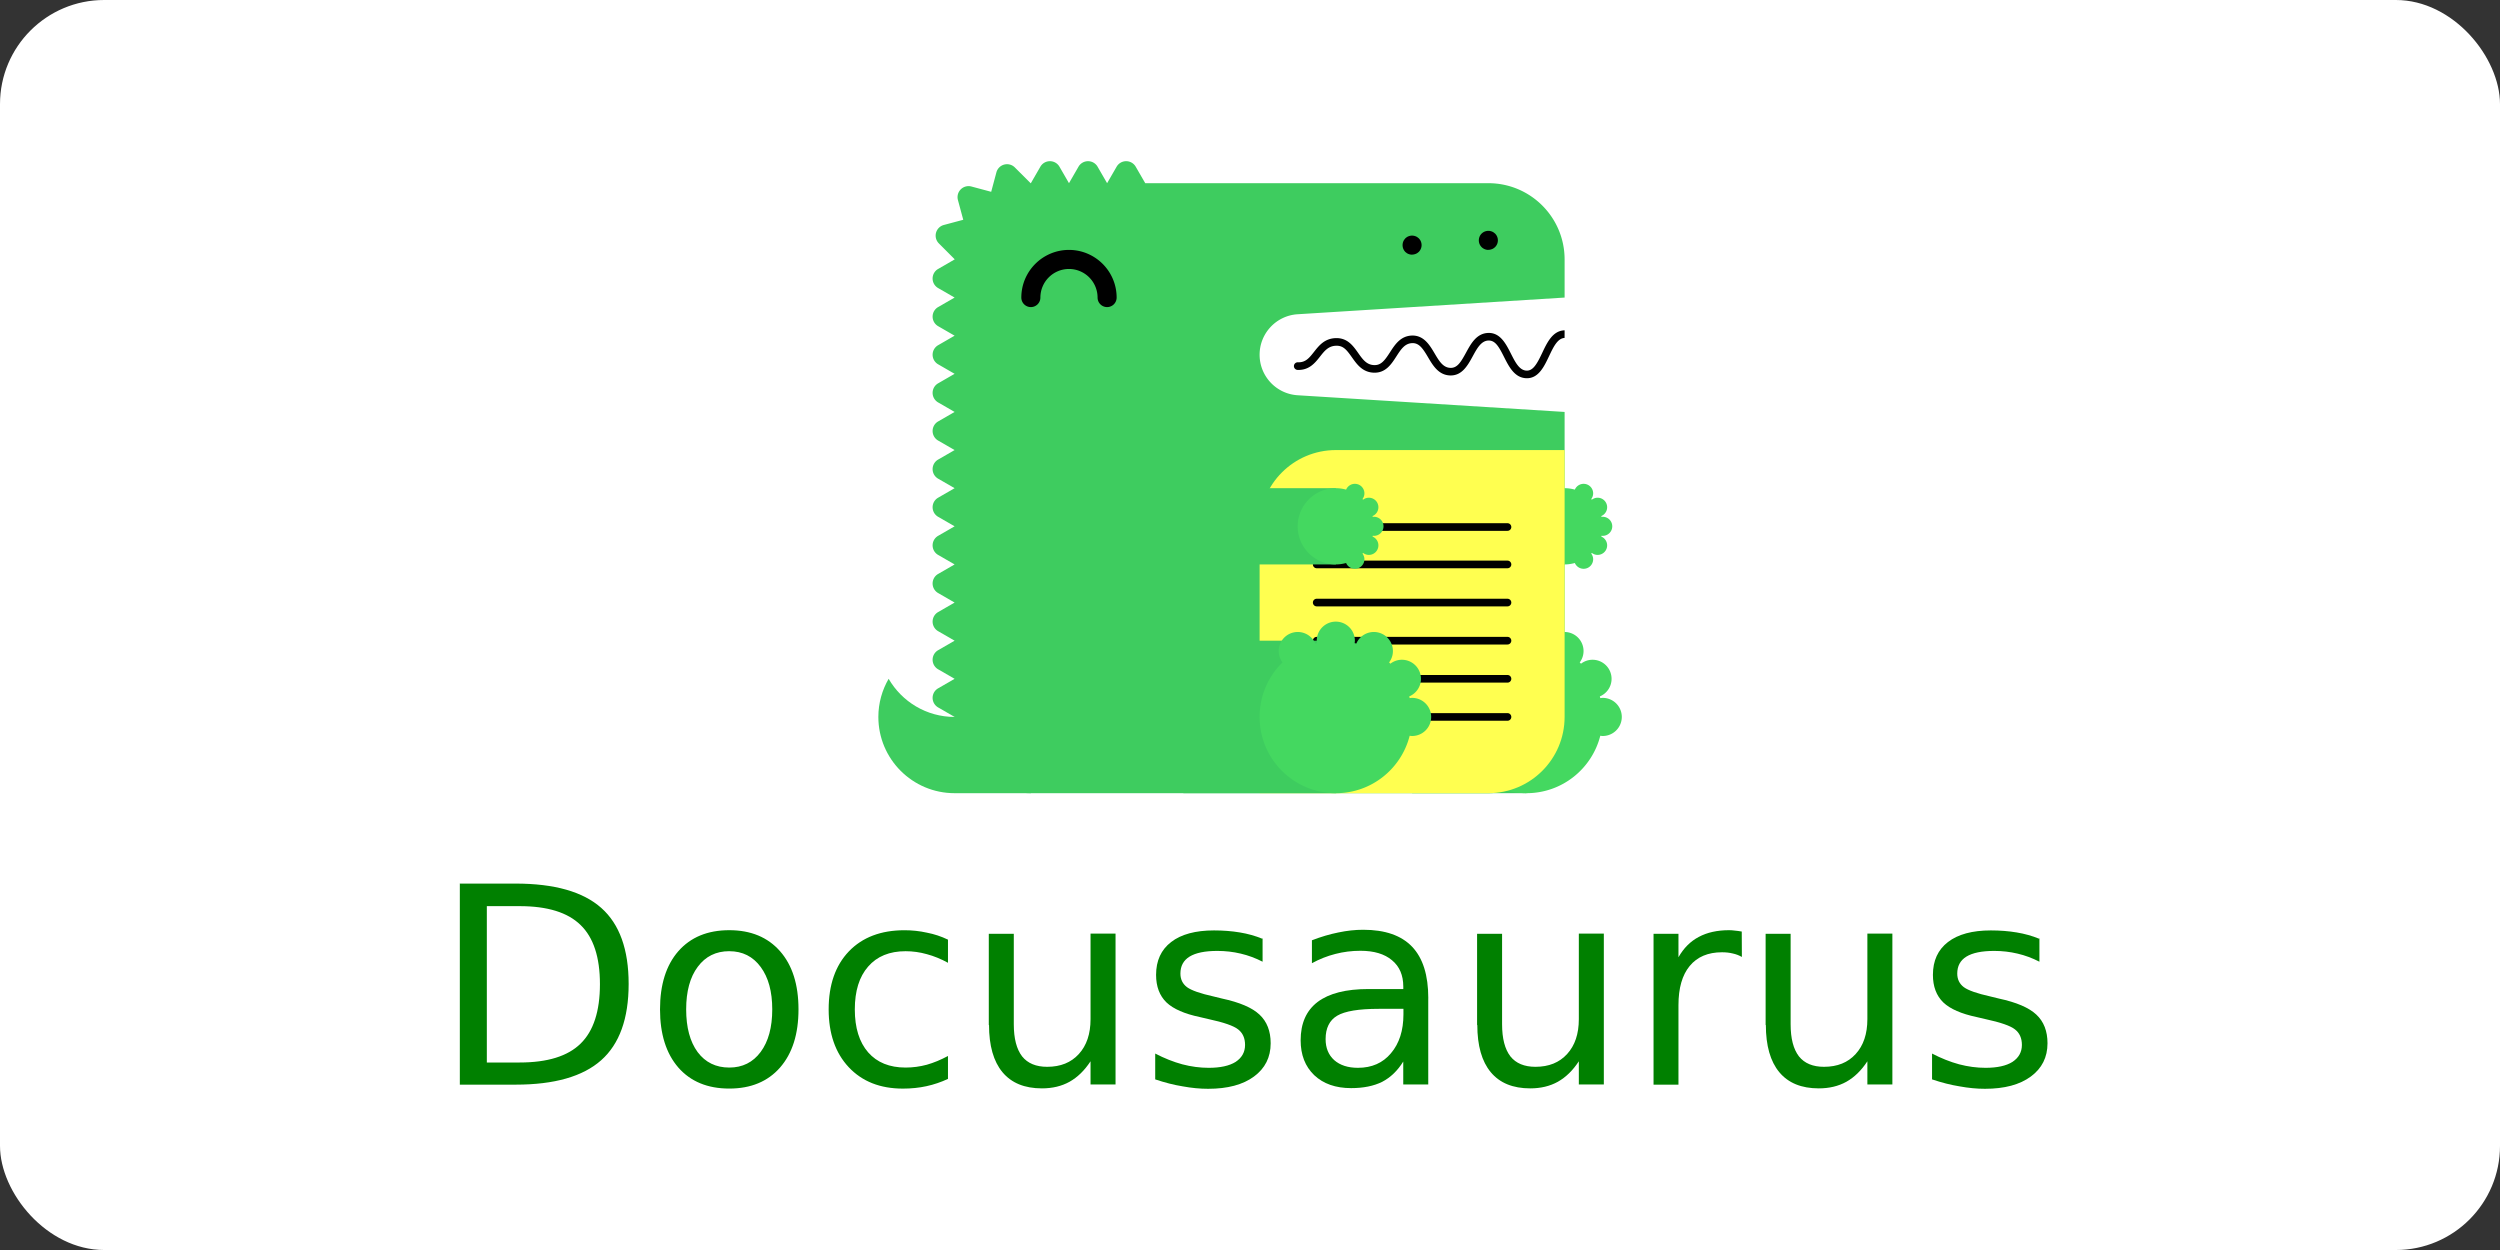 <?xml version="1.0" ?>
<svg xmlns="http://www.w3.org/2000/svg" xmlns:ns1="http://www.w3.org/1999/xlink" width="120" height="60">
  <rect width="100%" height="100%" fill="#333333" stroke="none"/>
  <rect width="120" height="60" rx="5" fill="white"/>
  <g transform="matrix(.183 0 0 .183 41.612 4.584)" fill-rule="evenodd">
    <path d="M99 52h84v34H99z" fill="#fff"/>
    <g fill="#3ecc5f">
      <path d="M23 163c-7.398 0-13.843-4.027-17.303-10C3.992 155.944 3 159.353 3 163c0 11.046 8.954 20 20 20h20v-20z"/>
      <path d="M112.98 57.376L183 53V43c0-11.046-8.955-20-20-20H73l-2.5-4.33a2.89 2.89 0 0 0-5 0L63 23l-2.5-4.33a2.89 2.89 0 0 0-5 0L53 23l-2.5-4.33a2.89 2.89 0 0 0-5 0L43 23c-.022 0-.043.003-.065.003l-4.142-4.14a2.89 2.89 0 0 0-4.829 1.294l-1.368 5.104-5.193-1.392a2.89 2.89 0 0 0-3.535 3.536l1.4 5.193-5.103 1.367a2.89 2.89 0 0 0-1.295 4.83L23 42.937c0 .02-.002.042-.002.064l-4.33 2.5a2.89 2.89 0 0 0 0 5L23 53l-4.33 2.5a2.89 2.89 0 0 0 0 5L23 63l-4.33 2.5a2.89 2.89 0 0 0 0 5L23 73l-4.33 2.5a2.89 2.89 0 0 0 0 5L23 83l-4.33 2.5a2.89 2.89 0 0 0 0 5L23 93l-4.33 2.5a2.89 2.89 0 0 0 0 5L23 103l-4.33 2.5a2.89 2.89 0 0 0 0 5L23 113l-4.33 2.5a2.89 2.89 0 0 0 0 5L23 123l-4.33 2.5a2.89 2.89 0 0 0 0 5L23 133l-4.33 2.5a2.89 2.89 0 0 0 0 5L23 143l-4.33 2.5a2.89 2.89 0 0 0 0 5L23 153l-4.33 2.5a2.89 2.89 0 0 0 0 5L23 163c0 11.046 8.954 20 20 20h120c11.045 0 20-8.954 20-20V83l-70.02-4.376C107.37 78.273 103 73.62 103 68s4.37-10.273 9.98-10.624"/>
      <path d="M143 143v40h30v-40z"/>
    </g>
    <path d="M193 158c-.22 0-.428.037-.64.064l-.116-.45c1.806-.754 3.075-2.534 3.075-4.613a5 5 0 0 0-5-5 4.96 4.96 0 0 0-3.016 1.036l-.335-.336c.627-.836 1-1.862 1-2.987a5 5 0 0 0-9.599-1.959l-.445-.115c.027-.2.064-.42.064-.64a5 5 0 1 0-10 0c0 .22.037.428.064.64l-.445.115a5 5 0 0 0-9.599 1.959c0 1.125.384 2.15 1 2.987A19.93 19.93 0 0 0 153 163c0 11.046 8.954 20 20 20 9.34 0 17.16-6.4 19.36-15.064.2.027.42.064.64.064a5 5 0 1 0 0-10" fill="#44d860"/>
    <path d="M153 103v20h30v-20z" fill="#3ecc5f"/>
    <use ns1:href="#A" fill="#44d860"/>
    <path d="M63 55.5a2.5 2.5 0 0 1-2.5-2.5 7.51 7.51 0 0 0-7.5-7.5 7.51 7.51 0 0 0-7.5 7.5 2.5 2.5 0 1 1-5 0c0-6.893 5.607-12.5 12.5-12.5S65.5 46.107 65.5 53a2.5 2.5 0 0 1-2.5 2.5"/>
    <path d="M103 183h60c11.046 0 20-8.954 20-20V93h-60c-11.046 0-20 8.954-20 20z" fill="#ffff50"/>
    <use ns1:href="#B"/>
    <use ns1:href="#B" y="20"/>
    <use ns1:href="#B" y="40"/>
    <use ns1:href="#B" y="-9.814"/>
    <use ns1:href="#B" y="10"/>
    <use ns1:href="#B" y="30"/>
    <path d="M183 61.6c-.012 0-.022-.006-.034-.005-3.1.105-4.552 3.196-5.842 5.923-1.346 2.85-2.387 4.703-4.093 4.647-1.9-.068-2.97-2.202-4.113-4.46-1.314-2.593-2.814-5.535-5.963-5.425-3.046.104-4.513 2.794-5.807 5.167-1.377 2.528-2.314 4.065-4.12 3.994-1.927-.07-2.95-1.805-4.136-3.813-1.32-2.236-2.848-4.75-5.936-4.664-2.994.103-4.465 2.385-5.763 4.4-1.373 2.13-2.335 3.428-4.165 3.35-1.973-.07-2.992-1.5-4.17-3.177-1.324-1.873-2.816-3.993-5.895-3.9-2.928.1-4.4 1.97-5.696 3.618-1.232 1.564-2.194 2.802-4.23 2.724a1 1 0 1 0-.072 2c3.017.1 4.545-1.8 5.872-3.487 1.177-1.496 2.193-2.787 4.193-2.855 1.926-.082 2.83 1.115 4.195 3.045 1.297 1.834 2.77 3.914 5.73 4.02 3.103.104 4.596-2.215 5.918-4.267 1.182-1.834 2.202-3.417 4.15-3.484 1.793-.067 2.77 1.35 4.145 3.68 1.297 2.197 2.766 4.686 5.787 4.796 3.125.108 4.634-2.62 5.95-5.035 1.14-2.088 2.214-4.06 4.12-4.126 1.793-.042 2.728 1.595 4.1 4.33 1.292 2.553 2.757 5.445 5.825 5.556l.17.003c3.064 0 4.518-3.075 5.805-5.794 1.14-2.4 2.217-4.68 4.067-4.773z"/>
    <path d="M83 143v40h40v-40z" fill="#3ecc5f"/>
    <path d="M143 158c-.22 0-.428.037-.64.064l-.116-.45c1.806-.754 3.075-2.534 3.075-4.613a5 5 0 0 0-5-5 4.96 4.96 0 0 0-3.016 1.036l-.335-.336c.627-.836 1-1.862 1-2.987a5 5 0 0 0-9.599-1.959l-.445-.115c.027-.2.064-.42.064-.64a5 5 0 1 0-10 0c0 .22.037.428.064.64l-.445.115a5 5 0 0 0-9.599 1.959c0 1.125.384 2.15 1 2.987A19.93 19.93 0 0 0 103 163c0 11.046 8.954 20 20 20 9.34 0 17.16-6.4 19.36-15.064.2.027.42.064.64.064a5 5 0 1 0 0-10" fill="#44d860"/>
    <path d="M83 103v20h40v-20z" fill="#3ecc5f"/>
    <use ns1:href="#A" x="-60" fill="#44d860"/>
    <path d="M143 41.75a2.92 2.92 0 0 1-.5-.05 2.52 2.52 0 0 1-.47-.14c-.15-.06-.3-.14-.43-.23l-.38-.3c-.1-.12-.22-.24-.3-.38a2.63 2.63 0 0 1-.231-.43 2.62 2.62 0 0 1-.139-.47c-.03-.16-.05-.33-.05-.5s.02-.33.05-.5.08-.3.14-.47a2.63 2.63 0 0 1 .231-.43l.3-.38c.12-.1.25-.22.38-.3a1.99 1.99 0 0 1 .43-.23 2.52 2.52 0 0 1 .47-.14c.32-.07.65-.07.98 0 .16.03.32.08.47.14s.3.14.43.23l.38.3a3.68 3.68 0 0 1 .31.38 2.55 2.55 0 0 1 .23.43c.06.16.1.3.14.47a2.81 2.81 0 0 1 .05.49 2.55 2.55 0 0 1-.73 1.77c-.12.1-.25.22-.38.3a1.99 1.99 0 0 1-.43.23c-.15.06-.3.1-.47.14a2.07 2.07 0 0 1-.5.05M163 40.5a2.55 2.55 0 0 1-1.77-.73 3.68 3.68 0 0 1-.31-.38 2.63 2.63 0 0 1-.231-.43 2.62 2.62 0 0 1-.139-.47c-.03-.16-.05-.33-.05-.5a2.55 2.55 0 0 1 .73-1.77c.12-.1.25-.22.38-.3a1.99 1.99 0 0 1 .43-.23 2.52 2.52 0 0 1 .47-.14c.32-.07.66-.07.98 0 .16.03.32.08.47.14s.3.14.43.23l.38.3a2.53 2.53 0 0 1 .73 1.77 2.81 2.81 0 0 1-.05.49c-.03.16-.08.32-.14.47a3.55 3.55 0 0 1-.23.43 3.68 3.68 0 0 1-.31.38c-.12.1-.25.22-.38.3a1.99 1.99 0 0 1-.43.23c-.15.06-.3.1-.47.14a2.07 2.07 0 0 1-.5.05"/>
  </g>
  <g fill="green">
    <path d="M23.368 43.485V51h1.577q1.998 0 2.922-.905.93-.905.93-2.857 0-1.94-.93-2.838-.924-.905-2.922-.905h-1.577zm-1.306-1.073h2.683q2.806 0 4.118 1.17 1.312 1.164 1.312 3.646 0 2.495-1.32 3.665-1.32 1.17-4.1 1.17h-2.683V42.4zm12.943 3.245q-.957 0-1.513.75-.556.743-.556 2.043 0 1.3.55 2.05.556.743 1.52.743.95 0 1.506-.75.556-.75.556-2.043 0-1.286-.556-2.036-.556-.756-1.506-.756zm0-1.008q1.55 0 2.437 1.008.886 1.008.886 2.793 0 1.778-.886 2.793-.886 1.008-2.437 1.008-1.558 0-2.444-1.008-.88-1.015-.88-2.793 0-1.784.88-2.793.886-1.008 2.444-1.008zm10.498.453v1.112q-.504-.278-1.015-.414-.504-.142-1.02-.142-1.157 0-1.797.737-.64.73-.64 2.056 0 1.325.64 2.062.64.73 1.797.73.517 0 1.02-.136.5-.142 1.015-.42v1.1q-.498.233-1.034.35-.53.116-1.13.116-1.636 0-2.6-1.028-.963-1.028-.963-2.773 0-1.77.97-2.786.976-1.015 2.67-1.015.55 0 1.073.116.524.1 1.015.336z"/>
    <use ns1:href="#C"/>
    <use ns1:href="#D"/>
    <path d="M66.183 48.424q-1.442 0-1.998.33-.556.33-.556 1.125 0 .634.414 1.008.42.368 1.138.368 1 0 1.584-.698.6-.705.6-1.868v-.265h-1.183zm2.373-.5v4.13h-1.2v-1.1q-.407.66-1.015.976-.608.3-1.487.3-1.112 0-1.77-.62-.653-.627-.653-1.674 0-1.222.815-1.842.82-.62 2.444-.62h1.668v-.116q0-.82-.543-1.267-.537-.453-1.513-.453-.62 0-1.2.15-.588.15-1.13.446v-1.1q.653-.252 1.267-.375.614-.13 1.196-.13 1.57 0 2.347.815.776.815.776 2.47z"/>
    <use ns1:href="#C" x="23.438"/>
    <path d="M83.612 45.935q-.2-.116-.44-.168-.233-.058-.517-.058-1.008 0-1.552.66-.537.653-.537 1.88v3.814H79.37v-7.24h1.196v1.125q.375-.66.976-.976.6-.323 1.46-.323.123 0 .272.02.15.013.33.045l.006 1.222z"/>
    <use ns1:href="#C" x="37.288"/>
    <use ns1:href="#D" x="37.288"/>
  </g>
  <defs>
    <path id="A" d="M193 115.5a2.5 2.5 0 1 0 0-5c-.1 0-.214.02-.32.032l-.058-.225a2.5 2.5 0 0 0-.963-4.807 2.47 2.47 0 0 0-1.508.518l-.168-.168a2.47 2.47 0 0 0 .506-1.494 2.5 2.5 0 0 0-4.8-.979c-.857-.24-1.756-.377-2.7-.377-5.522 0-10 4.478-10 10s4.478 10 10 10c.934 0 1.833-.138 2.7-.377a2.5 2.5 0 0 0 4.8-.979c0-.563-.192-1.077-.506-1.494.057-.055.113-.1.168-.168a2.48 2.48 0 0 0 1.508.518 2.5 2.5 0 0 0 .963-4.807l.058-.225c.105.013.2.032.32.032"/>
    <path id="B" d="M168.02 124h-50.04a1 1 0 1 1 0-2h50.04a1 1 0 1 1 0 2"/>
    <path id="C" d="M47.462 49.207v-4.383h1.2v4.338q0 1.028.4 1.545.4.5 1.202.5.963 0 1.52-.614.562-.614.562-1.674v-4.105h1.2v7.24h-1.2v-1.112q-.433.66-1.008.983-.57.317-1.325.317-1.248 0-1.894-.776-.646-.776-.646-2.27zm2.993-4.558z"/>
    <path id="D" d="M60.604 45.037v1.125q-.504-.26-1.047-.388-.543-.13-1.125-.13-.886 0-1.332.272-.44.272-.44.815 0 .414.317.653.317.233 1.274.446l.407.1q1.267.272 1.797.77.537.5.537 1.377 0 1.008-.802 1.597-.795.588-2.2.588-.582 0-1.215-.116-.627-.1-1.325-.336v-1.24q.66.343 1.3.517.64.168 1.267.168.84 0 1.293-.284.453-.3.453-.815 0-.485-.33-.743-.323-.26-1.43-.498l-.414-.097q-1.105-.233-1.597-.7-.5-.485-.5-1.325 0-1.02.724-1.577.724-.556 2.056-.556.66 0 1.24.097.582.097 1.073.3z"/>
  </defs>
</svg>
